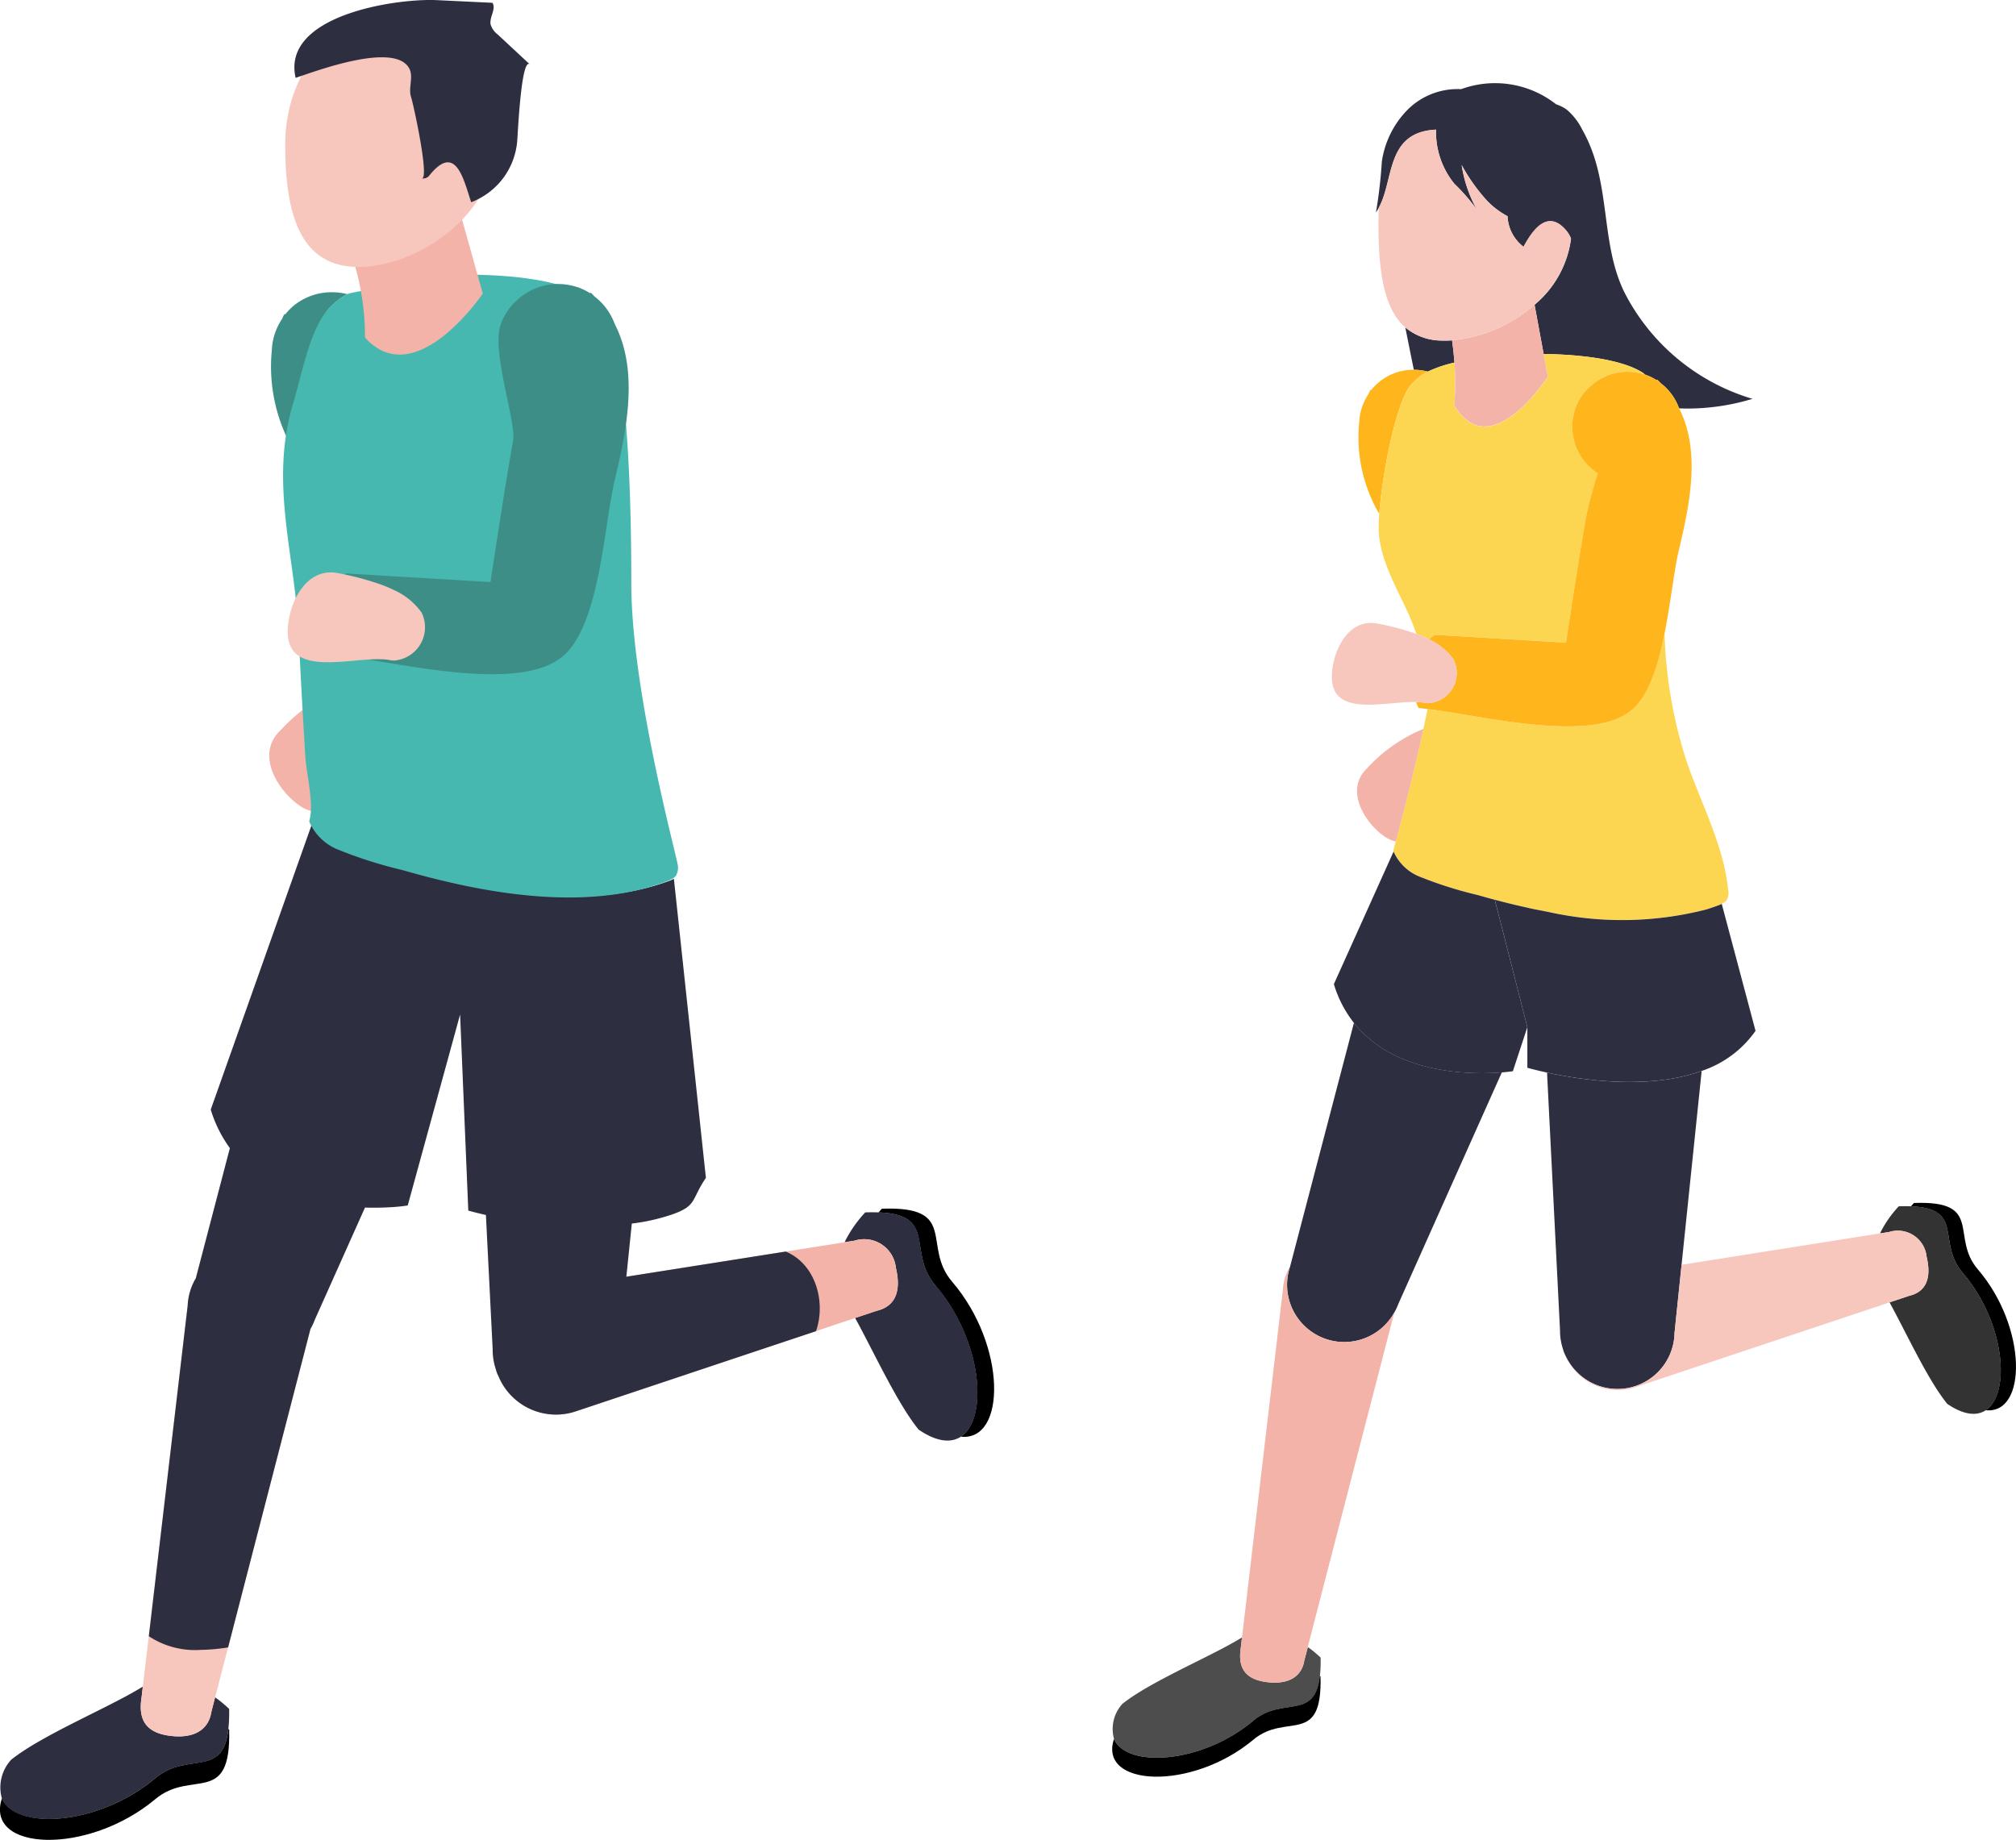 <svg xmlns="http://www.w3.org/2000/svg" xmlns:xlink="http://www.w3.org/1999/xlink" width="143.19" height="130.695" viewBox="0 0 143.19 130.695"><defs><style>.a{fill:none;}.b{clip-path:url(#a);}.c{fill:#2e2e41;}.d{fill:#f7c6bd;}.e{fill:#f4b3a9;}.f{fill:#3c8e86;}.g{fill:#46b8b0;}.h{fill:#ffb51c;}.i{fill:#333;}.j{fill:#fdd651;}.k{fill:#4d4d4d;}</style><clipPath id="a"><rect class="a" width="143.19" height="130.695"/></clipPath></defs><g transform="translate(0 -0.001)"><g class="b" transform="translate(0 0.001)"><path class="c" d="M68.266,93.925c-2.038-2.379.187-5.027-4.04-5.187-.291-.011-.6-.011-.95,0a8.773,8.773,0,0,0-1.468,2.119l.711-.113a2.264,2.264,0,0,1,2.84,1.479,2.187,2.187,0,0,1,.092.44c.436,1.844-.17,2.782-1.354,3.061l-1.54.513c1.368,2.5,3,6.072,4.51,7.93,1.3.887,2.306.961,3.009.5,1.976-1.3,1.512-6.875-1.809-10.744" transform="translate(-1.821 -2.616)"/><path class="c" d="M15.005,125.27c-.186,1.2-1.2,1.941-3.077,1.65s-2.059-1.5-1.874-2.7l.09-.762c-.031.018-.063.03-.1.049-2.391,1.466-7.025,3.363-9.247,5.131a2.9,2.9,0,0,0-.664,2.751c.958,2.269,6.832,1.974,10.9-1.433,2.3-1.929,4.8.046,5.187-3.494a10.528,10.528,0,0,0,.054-1.432,8.524,8.524,0,0,0-1-.825Z" transform="translate(0 -3.639)"/><path d="M11.036,130.044c-4.064,3.407-9.937,3.7-10.9,1.433-1.243,3.763,6.094,4.076,10.9.051,2.565-2.151,5.382.573,5.241-4.93,0,0-.021-.022-.054-.053-.388,3.543-2.886,1.568-5.187,3.494" transform="translate(0 -3.73)"/><path d="M64.532,88.469s-.1.1-.238.261c4.229.16,2,2.808,4.041,5.188,3.321,3.869,3.785,9.444,1.809,10.744,3.24.34,3.251-6.495-.622-11.008-2.18-2.54.51-5.387-4.99-5.185" transform="translate(-1.895 -2.608)"/><path class="d" d="M16.961,99.236a4.473,4.473,0,0,1-2.748-5.686,4.161,4.161,0,0,0-.582,1.949l-3.182,27.078-.089.762c-.187,1.2,0,2.411,1.873,2.7s2.889-.446,3.077-1.65l.277-1.068,6.766-26.157a4.465,4.465,0,0,1-5.391,2.077" transform="translate(-0.304 -2.758)"/><path class="e" d="M61.773,90.806l-.711.113-15.5,2.447-.55,5.32a4.465,4.465,0,0,1-8.5,1.825,4.424,4.424,0,0,0,5.508,2.4L61.811,96.3l1.54-.514c1.184-.28,1.79-1.212,1.354-3.06a2.263,2.263,0,0,0-2.49-2.011,2.22,2.22,0,0,0-.442.092" transform="translate(-1.076 -2.674)"/><path class="c" d="M56.133,90.675,44.809,92.463l.388-3.776a13.974,13.974,0,0,0,2.956-.679c1.678-.609,1.262-1.03,2.306-2.568L48.186,64.2c-.072.032-.143.066-.214.1-.334.129-.675.243-1.018.347-3.813,1.165-8.176.947-12.289.194q-.566-.1-1.127-.22c-.181-.038-.359-.079-.538-.117-.868-.194-1.718-.4-2.543-.62-.452-.122-.9-.246-1.338-.372a30.8,30.8,0,0,1-4.413-1.393,3.748,3.748,0,0,1-2.161-2.007L15.289,80.592a9.152,9.152,0,0,0,1.359,2.737l-2.415,9.22a.047.047,0,0,0,0,.017,4.187,4.187,0,0,0-.582,1.949L10.891,118a5.943,5.943,0,0,0,3.671.971,13.962,13.962,0,0,0,1.96-.176L22.37,96.183a4.328,4.328,0,0,0,.312-.666l3.563-7.965a20.335,20.335,0,0,0,2.175-.05c.539-.043.861-.1.861-.1L33,73.839l.582,13.927s.469.136,1.252.313l.479,9.535a4.417,4.417,0,0,0,.228,1.438c.019.061.032.126.054.186.045.13.109.248.164.373a4.427,4.427,0,0,0,5.508,2.4l17.014-5.682c.718-2.075-.03-4.767-2.147-5.649" transform="translate(-0.321 -1.772)"/><path class="f" d="M24.159,21.389a4.271,4.271,0,0,0-2.635.892,4.324,4.324,0,0,0-.679.679l-.069-.008c-.063.115-.108.229-.164.345a4.265,4.265,0,0,0-.72,2.208,11.811,11.811,0,0,0,1.568,7.149C21.7,29.418,22.825,23.689,24,22.486c.111-.114.216-.211.322-.306a4.433,4.433,0,0,1,.93-.653,4.309,4.309,0,0,0-1.091-.137" transform="translate(-0.584 -0.631)"/><path class="e" d="M21.888,58.728a2.4,2.4,0,0,0,.849.377c.421-1.574,1.433-5.429,2.16-8.807a12.225,12.225,0,0,0-4.449,3.123c-1.7,1.665-.164,4.214,1.438,5.307" transform="translate(-0.581 -1.483)"/><path class="g" d="M48.739,61.992c-.049-.508-3.289-12.4-3.289-19.917,0-22.516-3.2-20.345-3.2-20.345-.064-.049-.118-.109-.186-.153-1.623-1.036-4.783-1.422-7.748-1.467,0,0-8.507,1.1-9.041,1.379a4.8,4.8,0,0,0-1.252.958c-1.4,1.434-1.976,4.775-2.557,6.672-1.753,5.726.082,10.719.352,16.442q.207,4.385.478,8.767c.077,1.262.63,3.323.291,4.555l-.016.057c.006.02.017.038.023.058a3.748,3.748,0,0,0,2.158,2,30.809,30.809,0,0,0,4.413,1.394c.438.126.886.249,1.338.371.826.221,1.676.43,2.543.62.18.04.358.08.538.117q.56.116,1.127.221c4.113.756,8.477.978,12.289-.194.344-.1.679-.219,1.018-.346.073-.028.144-.062.214-.1a.967.967,0,0,0,.373-.258,1.138,1.138,0,0,0,.135-.839" transform="translate(-0.61 -0.594)"/><path class="e" d="M26.658,24.419c3.579,4,8.372-3.116,8.372-3.116l-1.685-6.017L25.11,17.006a18.209,18.209,0,0,1,1.553,7.414" transform="translate(-0.74 -0.451)"/><path class="d" d="M35.761,10.3c0,5.034-5.566,8.7-9.677,8.7s-5.213-3.664-5.213-8.7S24.2,1.187,28.316,1.187,35.76,5.268,35.76,10.3" transform="translate(-0.615 -0.036)"/><path class="c" d="M21.732,5.5l-.1.03C20.611,1.063,28.817-.128,31.665.011L35.614.2c.273.446-.224,1.008-.135,1.524a1.38,1.38,0,0,0,.5.72l2.294,2.135c-.62-.576-.861,5.013-.895,5.338A5.091,5.091,0,0,1,34.1,14.365c-.552-1.673-1.112-4.27-3.014-1.844a.575.575,0,0,1-.5.149c.582.091-.59-5.28-.753-5.775-.216-.658.2-1.441-.138-2.047-1.044-1.88-6.559.181-7.958.649" transform="translate(-0.635 -0.001)"/><path class="c" d="M105.465,24.9a4.052,4.052,0,0,1-2.62-.931c.241,1.2.454,2.26.607,3.009a3.872,3.872,0,0,1,.99.125,9.036,9.036,0,0,1,1.892-.642c-.042-.545-.1-1.079-.168-1.573-.234.016-.469.02-.7.014" transform="translate(-3.031 -0.707)"/><path class="c" d="M118.468,21.186c-1.93-3.622-.971-8.022-3.106-11.772a4.43,4.43,0,0,0-1.128-1.456,2.788,2.788,0,0,0-.741-.369,7.013,7.013,0,0,0-6.744-1.076,5.029,5.029,0,0,0-3.8,1.456,6.6,6.6,0,0,0-1.835,3.694,33.682,33.682,0,0,1-.419,3.612,3.45,3.45,0,0,0,.208-.345,4.325,4.325,0,0,0,.208-.44c.829-2.043.527-4.935,3.854-5.1a5.837,5.837,0,0,0,1.295,3.836,13.828,13.828,0,0,1,1.606,1.844,9.32,9.32,0,0,1-1.08-3.168,12.9,12.9,0,0,0,1.82,2.556,5.792,5.792,0,0,0,1.44,1.082,2.883,2.883,0,0,0,1.135,2.173c.593-1.1,1.684-2.77,3.043-1.145a2.112,2.112,0,0,1,.33.562,7.339,7.339,0,0,1-2.591,4.7l.644,3.494c2.7.041,5.568.388,7.044,1.334.061.039.11.1.168.139h.016a3.959,3.959,0,0,1,.787.382l.057-.027c.089.081.161.166.243.247a3.9,3.9,0,0,1,1.268,1.689c.017.032.03.065.046.1.26.009.52.016.776.012a15.967,15.967,0,0,0,4.429-.688,15.019,15.019,0,0,1-8.972-7.324" transform="translate(-2.967 -0.18)"/><path class="h" d="M103.352,27.065a3.8,3.8,0,0,0-3.017,1.427l-.063-.007c-.057.1-.1.209-.149.313a3.9,3.9,0,0,0-.654,2.008,10.741,10.741,0,0,0,1.427,6.5c.214-2.941,1.241-8.152,2.311-9.244.1-.1.194-.194.291-.278a3.969,3.969,0,0,1,.845-.593,3.887,3.887,0,0,0-.992-.125" transform="translate(-2.93 -0.798)"/><path class="i" d="M143.454,93.007c-1.857-2.162.17-4.57-3.673-4.716-.26-.01-.546-.01-.864,0a7.954,7.954,0,0,0-1.335,1.927l.646-.1a2.058,2.058,0,0,1,2.666,1.747c.4,1.681-.155,2.529-1.231,2.783l-1.4.468c1.243,2.27,2.722,5.519,4.1,7.209,1.181.807,2.1.873,2.734.453,1.8-1.182,1.375-6.25-1.644-9.767" transform="translate(-4.054 -2.602)"/><path class="j" d="M122.862,55.63a32.161,32.161,0,0,1-1.628-9.267c-.462,2.314-1.15,4.529-2.426,5.518-2.94,2.275-10.434.332-14.411-.153-.088.452-.186.926-.291,1.409-.662,3.071-1.581,6.574-1.964,8.006-.113.419-.179.66-.179.66.006.018.016.035.021.053a3.4,3.4,0,0,0,1.96,1.819,27.931,27.931,0,0,0,4.013,1.262c.4.115.8.227,1.217.337.75.2,1.523.388,2.312.564l.485.107c.34.071.679.137,1.025.2a24.041,24.041,0,0,0,11.172-.174c.313-.1.621-.194.925-.315.066-.025.131-.056.194-.085a.885.885,0,0,0,.339-.235,1.037,1.037,0,0,0,.123-.762c-.306-3.1-1.877-6.044-2.888-8.949" transform="translate(-3.005 -1.367)"/><path class="j" d="M103.583,45.8a8.307,8.307,0,0,1,.907.388,4.575,4.575,0,0,1,.379-.334l1.5.089,7.388.442.446.026c.415-2.762,1.037-6.8,1.456-9.086.247-1.105.517-2.08.8-2.949a3.906,3.906,0,0,1-1.62-4.5c.008-.023.01-.048.018-.072a3.89,3.89,0,0,1,.868-1.411c.049-.052.107-.1.159-.145a3.9,3.9,0,0,1,3.937-.868c-.058-.044-.108-.1-.168-.139-1.475-.942-4.348-1.294-7.044-1.334l.3,1.625a13.4,13.4,0,0,1-1.673,2.027c-1.119,1.093-2.62,2.046-3.935,1.165a3.45,3.45,0,0,1-1.049-1.2c.03-.247.049-.5.063-.754.008-.138.006-.279.01-.417a17.994,17.994,0,0,0-.047-1.83,9.055,9.055,0,0,0-1.893.639,3.969,3.969,0,0,0-.845.593c-.1.086-.194.175-.291.278-1.068,1.094-2.1,6.3-2.312,9.244a9.178,9.178,0,0,0-.015,1.566c.277,2.366,1.711,4.388,2.508,6.549.055.151.1.278.15.411" transform="translate(-2.973 -0.764)"/><path class="k" d="M95.036,121.5c-.169,1.092-1.091,1.763-2.8,1.5s-1.872-1.365-1.7-2.457l.082-.692c-.028.017-.056.026-.085.045-2.173,1.332-6.386,3.057-8.406,4.664a2.634,2.634,0,0,0-.6,2.5c.873,2.062,6.211,1.795,9.905-1.3,2.092-1.754,4.363.041,4.716-3.18a9.417,9.417,0,0,0,.05-1.3,7.78,7.78,0,0,0-.906-.749Z" transform="translate(-2.399 -3.533)"/><path class="h" d="M122.318,29.807c-.017-.033-.029-.066-.046-.1A3.883,3.883,0,0,0,121,28.02c-.082-.082-.154-.168-.243-.247l-.057.026a3.856,3.856,0,0,0-.787-.382l-.017,0a3.9,3.9,0,0,0-3.937.873c-.052.049-.109.1-.158.145a3.886,3.886,0,0,0-.868,1.412c-.009.023-.01.049-.017.072a3.907,3.907,0,0,0,1.62,4.5c-.281.873-.552,1.844-.8,2.948-.415,2.284-1.037,6.323-1.456,9.086l-.446-.027-7.388-.443-1.5-.089a4.424,4.424,0,0,0-.379.334A4.4,4.4,0,0,1,106.3,47.66a2.156,2.156,0,0,1-1.774,3.093,1.722,1.722,0,0,1-.291-.03,3.554,3.554,0,0,0-.6-.054,4.017,4.017,0,0,0,.176.429c.194.016.413.042.635.069,3.979.485,11.472,2.426,14.41.153,1.279-.99,1.966-3.2,2.426-5.518.43-2.154.665-4.393.993-5.81.689-2.979,1.669-7,.04-10.183" transform="translate(-3.054 -0.803)"/><path class="c" d="M109.046,65.751c-.412-.11-.82-.222-1.217-.338a28.054,28.054,0,0,1-4.013-1.262,3.4,3.4,0,0,1-1.958-1.822l-4.24,9.414A8.269,8.269,0,0,0,99.043,74.5c2.947,3.732,8.47,3.679,10.506,3.516.485-.039.782-.084.782-.084l1.027-3.123-.134-.54Z" transform="translate(-2.877 -1.838)"/><path d="M91.426,125.841c-3.695,3.1-9.034,3.366-9.905,1.3-1.131,3.421,5.54,3.706,9.905.048,2.329-1.956,4.892.52,4.765-4.482l-.05-.049c-.354,3.221-2.62,1.427-4.717,3.18" transform="translate(-2.398 -3.615)"/><path class="c" d="M98.941,74.866l-4.522,17.26v.016a4.061,4.061,0,0,0,7.4,3.28,4,4,0,0,0,.283-.606l7.346-16.437c-2.038.163-7.559.215-10.506-3.516" transform="translate(-2.776 -2.207)"/><path d="M140.061,88.048s-.086.089-.215.238c3.843.146,1.817,2.552,3.673,4.716,3.018,3.517,3.441,8.585,1.645,9.766,2.945.309,2.955-5.9-.565-10.007-1.982-2.309.464-4.9-4.537-4.713" transform="translate(-4.121 -2.595)"/><path class="c" d="M113.217,78.5l.923,18.329a4.039,4.039,0,0,0,.208,1.306c.017.056.029.115.049.17a3.623,3.623,0,0,0,.149.339,4.057,4.057,0,0,0,7.727-1.659l.5-4.837L124.2,78.386c-3.785,1.375-8.638.626-10.979.118" transform="translate(-3.336 -2.311)"/><path class="c" d="M125.315,66.236c-.3.116-.612.22-.925.316a24.054,24.054,0,0,1-11.172.173q-.515-.1-1.025-.2-.246-.051-.485-.107c-.788-.174-1.561-.363-2.312-.564l2.175,8.518.136.533v2.885s.531.155,1.4.343c2.347.508,7.193,1.257,10.98-.118a7.6,7.6,0,0,0,3.827-2.847l-2.4-9.017c-.065.03-.129.06-.194.085" transform="translate(-3.224 -1.942)"/><path class="e" d="M96.812,97.834a4.068,4.068,0,0,1-2.5-5.169,3.8,3.8,0,0,0-.529,1.771l-2.893,24.613-.082.692c-.169,1.092,0,2.193,1.7,2.457s2.627-.407,2.8-1.5l.252-.971,6.151-23.778a4.06,4.06,0,0,1-4.9,1.889" transform="translate(-2.674 -2.732)"/><path class="e" d="M101.292,61.008a2.194,2.194,0,0,0,.776.342c.383-1.431,1.3-4.935,1.963-8a11.132,11.132,0,0,0-4.044,2.84c-1.546,1.514-.148,3.831,1.308,4.825" transform="translate(-2.926 -1.573)"/><path class="e" d="M112.122,22.3a10.288,10.288,0,0,1-5.854,2.532c.07.493.127,1.026.168,1.573a18,18,0,0,1,.047,1.83c0,.139,0,.279-.01.417-.015.254-.034.5-.063.753a3.434,3.434,0,0,0,1.049,1.2c1.313.88,2.815-.073,3.935-1.165a13.332,13.332,0,0,0,1.673-2.026l-.3-1.626Z" transform="translate(-3.131 -0.658)"/><path class="d" d="M137.551,90.17l-.646.1L122.815,92.5l-.5,4.837a4.057,4.057,0,0,1-7.727,1.659,4.025,4.025,0,0,0,5.007,2.18l17.991-6.009,1.4-.468c1.076-.254,1.627-1.1,1.231-2.782a2.056,2.056,0,0,0-2.665-1.747" transform="translate(-3.377 -2.655)"/><path class="d" d="M104.389,46.764a8.793,8.793,0,0,0-.907-.388,18.67,18.67,0,0,0-2.759-.733c-2.122-.425-3.251,2.032-3.252,3.8,0,2.89,3.8,1.711,5.984,1.769a3.767,3.767,0,0,1,.6.054,1.628,1.628,0,0,0,.291.03A2.155,2.155,0,0,0,106.12,48.2a4.415,4.415,0,0,0-1.729-1.434" transform="translate(-2.872 -1.345)"/><path class="d" d="M114.224,16.665c-1.359-1.624-2.449.049-3.043,1.145a2.883,2.883,0,0,1-1.135-2.173,5.816,5.816,0,0,1-1.44-1.082A12.927,12.927,0,0,1,106.788,12a9.34,9.34,0,0,0,1.079,3.168,13.76,13.76,0,0,0-1.606-1.844,5.847,5.847,0,0,1-1.295-3.836c-3.327.164-3.024,3.056-3.854,5.1a4.342,4.342,0,0,1-.208.441c-.016.407-.024.832-.023,1.293.012,3.251.378,5.888,1.907,7.216a4.059,4.059,0,0,0,2.62.932c.234.007.468,0,.7-.014a10.288,10.288,0,0,0,5.854-2.532,7.339,7.339,0,0,0,2.591-4.7,2.118,2.118,0,0,0-.33-.563" transform="translate(-2.973 -0.281)"/><path class="f" d="M44.378,23.644c-.017-.035-.031-.071-.049-.107a4.292,4.292,0,0,0-1.395-1.858c-.09-.089-.17-.184-.267-.273l-.063.03a4.357,4.357,0,0,0-.867-.42H41.72a4.289,4.289,0,0,0-4.331.954,2.214,2.214,0,0,0-.175.159,4.27,4.27,0,0,0-.954,1.553c-.01.026-.012.053-.02.08-.616,1.9,1.174,6.98.9,8.2-.457,2.513-1.14,6.956-1.6,10l-.491-.03-8.126-.485-1.65-.1a5.36,5.36,0,0,0-.418.367,4.86,4.86,0,0,1,1.9,1.579,2.371,2.371,0,0,1-1.952,3.4,1.834,1.834,0,0,1-.317-.033,4.082,4.082,0,0,0-.661-.06,4.353,4.353,0,0,0,.194.473c.217.018.455.046.7.076,4.374.533,12.617,2.671,15.852.169,1.407-1.089,2.163-3.526,2.671-6.071.473-2.369.731-4.831,1.092-6.391.758-3.277,1.836-7.7.043-11.2" transform="translate(-0.702 -0.614)"/><path class="d" d="M28.67,43.183a9.634,9.634,0,0,0-1-.427,20.5,20.5,0,0,0-3.035-.806c-2.329-.468-3.575,2.232-3.577,4.173,0,3.179,4.179,1.882,6.582,1.941a4.082,4.082,0,0,1,.661.06,1.834,1.834,0,0,0,.317.033,2.371,2.371,0,0,0,1.952-3.4,4.857,4.857,0,0,0-1.9-1.578" transform="translate(-0.621 -1.236)"/></g></g></svg>